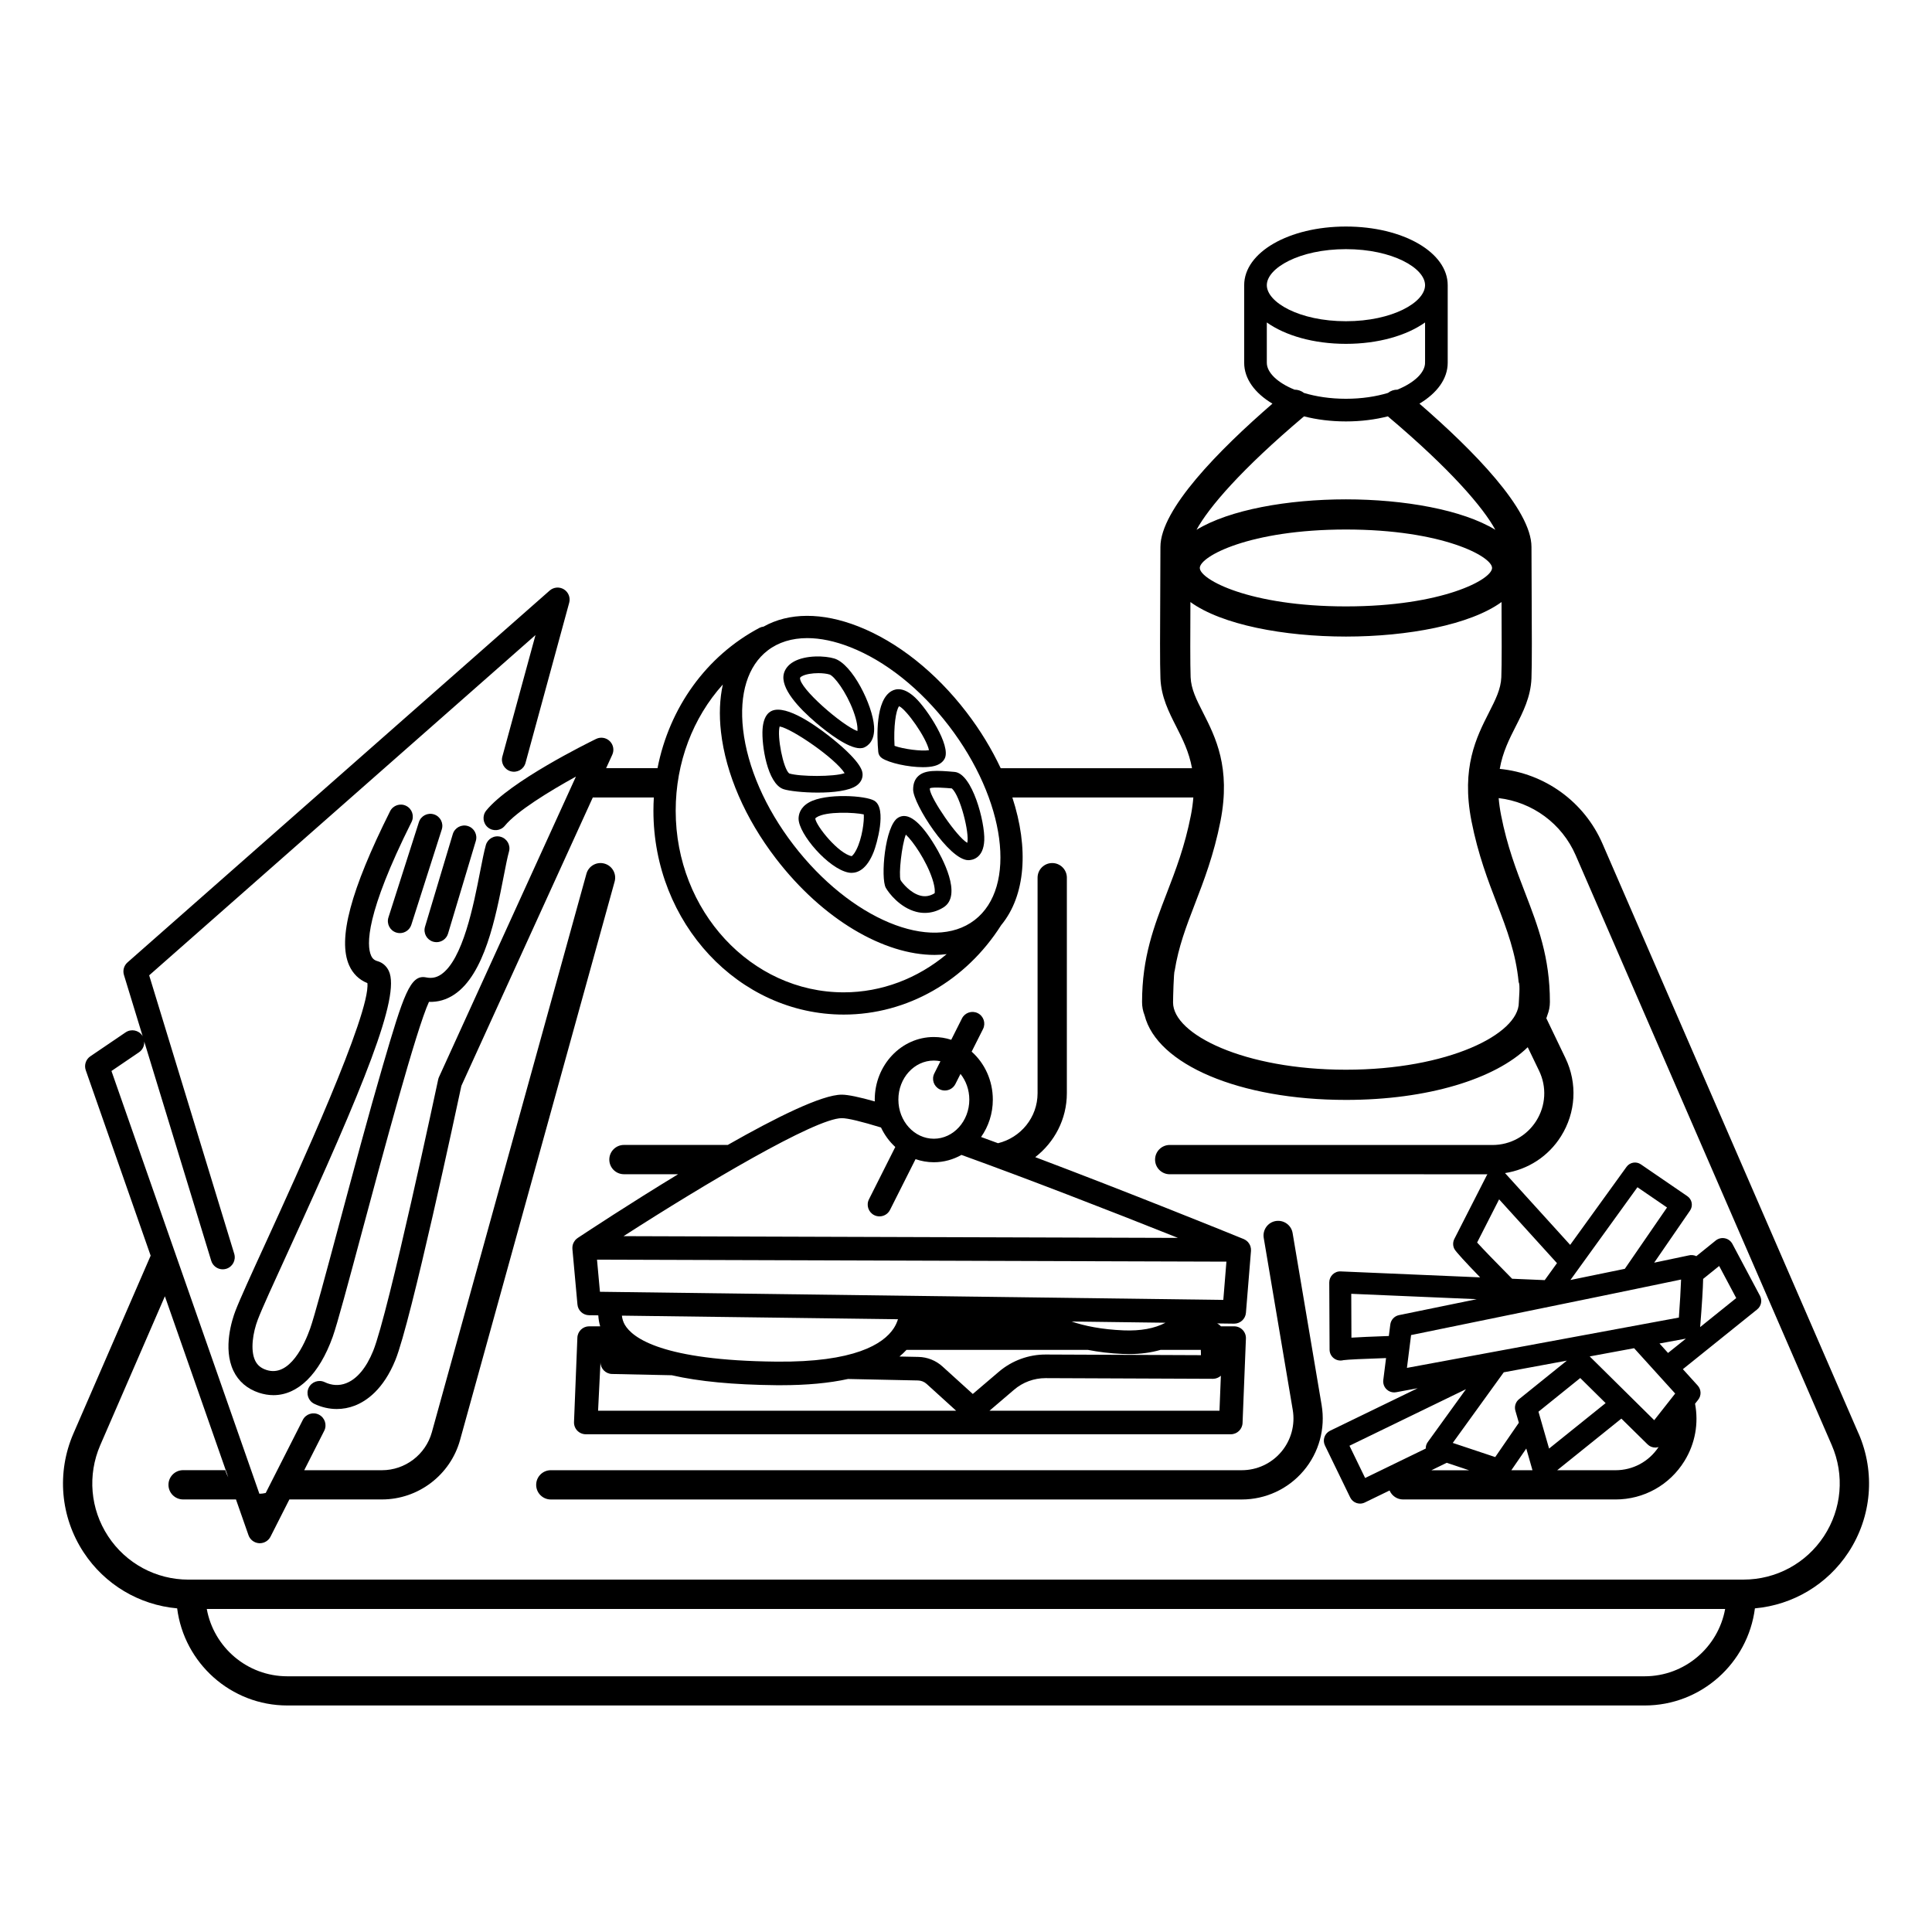 <?xml version="1.0" encoding="UTF-8"?>
<!-- Uploaded to: SVG Repo, www.svgrepo.com, Generator: SVG Repo Mixer Tools -->
<svg fill="#000000" width="800px" height="800px" version="1.1" viewBox="144 144 512 512" xmlns="http://www.w3.org/2000/svg">
 <g>
  <path d="m360.25 335.53c3.129 2.66 8.469 6.762 11.672 6.762 0.418 0 0.801-0.074 1.137-0.223 1.074-0.488 2.832-1.863 2.574-5.578-0.371-5.559-5.727-16.539-10.551-17.984-2.414-0.727-7.488-0.961-10.711 0.828-1.727 0.961-2.383 2.231-2.629 3.129-1.059 3.906 4.039 9.262 8.508 13.066zm-3.727-12.324c0.996-0.551 2.719-0.812 4.348-0.812 1.113 0 2.18 0.121 2.949 0.352 1.238 0.371 4.438 4.602 6.324 9.672 1.027 2.762 1.176 4.527 1.074 5.32-4.012-1.465-15.473-11.395-15.195-14.105 0.008-0.047 0.121-0.219 0.5-0.426z"/>
  <path d="m371.05 352.15c1.367-0.996 1.559-2.242 1.543-2.898-0.012-0.734-0.047-2.961-7.562-9.141-3.25-2.664-11.266-8.777-15.73-7.969-1.32 0.238-2.949 1.32-3.215 5.094-0.293 4.102 1.246 14.465 5.551 15.898 1.438 0.48 5.184 0.91 9.082 0.91 4.113 0.004 8.398-0.473 10.332-1.895zm-17.91-3.18c-1.594-1.309-3.254-9.871-2.523-12.449 3.266 0.574 14.695 8.398 17.219 12.375-2.766 0.98-11.824 0.961-14.695 0.074z"/>
  <path d="m375.74 356.22c-2.262-1.414-12.863-2.066-17.289 0.395-2.453 1.359-2.82 3.305-2.82 4.344 0 4.051 7.914 13.266 13.238 14.281 0.242 0.039 0.516 0.074 0.812 0.074 1.648 0 4.051-0.945 5.879-5.621 0.707-1.801 3.562-11.363 0.18-13.473zm-4.816 13.016c-0.629 1.23-1.148 1.617-1.223 1.652-3.496-0.664-9.359-7.918-9.645-9.945 0.023-0.121 0.277-0.297 0.352-0.348 2.527-1.656 10.184-1.301 12.5-0.77 0.152 1.699-0.406 6.324-1.984 9.41z"/>
  <path d="m382.03 360.68c-3.57 2.121-4.691 16.055-3.285 18.59 0.777 1.387 3.723 5.234 8.031 6.359 0.77 0.203 1.547 0.301 2.312 0.301 1.699 0 3.367-0.488 4.922-1.449 5.195-3.215-0.453-13.438-2.312-16.496-3.863-6.367-7.113-8.824-9.668-7.305zm9.648 20.039c-1.234 0.762-2.473 0.973-3.785 0.629-2.613-0.68-4.781-3.336-5.234-4.117-0.539-1.586 0.312-9.219 1.391-12.047 1.859 1.699 5.414 6.848 7.031 11.734 0.828 2.512 0.652 3.664 0.598 3.801z"/>
  <path d="m391.62 346.99c1.34-0.352 2.262-1.023 2.746-1.988 1.688-3.391-4.578-13.023-7.769-16.062-2.926-2.793-5.043-2.523-6.297-1.82-4.309 2.418-3.918 12.102-3.551 16.152 0.059 0.664 0.418 1.27 0.973 1.641 1.918 1.281 6.969 2.398 10.852 2.398 1.156 0 2.215-0.098 3.047-0.32zm-10.555-5.336c-0.297-5.023 0.348-9.477 1.211-10.504 1.941 0.875 7.18 8.277 7.914 11.652-1.91 0.344-6.797-0.281-9.125-1.148z"/>
  <path d="m387.37 349.65c-0.934 0.852-1.379 2.031-1.379 3.602 0 3.785 9.527 18.703 14.629 18.703 0.938 0 4.012-0.383 4.223-5.289 0.207-4.75-3.16-17.688-7.863-18.098-4.781-0.426-7.816-0.555-9.609 1.082zm12.969 17.711c-2.762-1.562-9.617-11.648-9.922-14.148 0-0.152 0.004-0.262 0.016-0.328 0.906-0.344 4.195-0.086 5.82 0.055 2.246 1.996 4.711 11.887 4.086 14.422z"/>
  <path d="m336.86 447.42h-27.508c-2.141 0-3.879 1.738-3.879 3.883 0 2.141 1.738 3.879 3.879 3.879h14.355c-12.883 7.824-24.086 15.219-26.633 16.906-0.016 0.012-0.016 0.023-0.031 0.031-0.195 0.133-0.383 0.289-0.543 0.469-0.035 0.039-0.066 0.09-0.098 0.125-0.051 0.055-0.086 0.105-0.125 0.168-0.156 0.215-0.281 0.441-0.379 0.691-0.012 0.031-0.031 0.055-0.039 0.086-0.102 0.277-0.145 0.559-0.168 0.852-0.004 0.07 0 0.133 0 0.207 0 0.09-0.012 0.176 0 0.262l1.34 14.73c0.141 1.594 1.473 2.82 3.066 2.84l2.457 0.031c0.059 0.992 0.215 1.969 0.5 2.906h-2.918c-1.676 0-3.055 1.324-3.125 3.004l-0.891 22.359c-0.035 0.848 0.281 1.676 0.867 2.289 0.59 0.609 1.402 0.957 2.258 0.957h170.93c1.676 0 3.055-1.324 3.117-2.996l0.891-22.363c0.035-0.852-0.277-1.672-0.867-2.289-0.59-0.613-1.406-0.957-2.246-0.957h-3.5c-0.289-0.316-0.637-0.578-1.027-0.766l4.488 0.059h0.047c1.617 0 2.977-1.246 3.109-2.867l1.34-16.414c0.004-0.031-0.004-0.055 0-0.086 0.004-0.141 0-0.281-0.012-0.422-0.004-0.059-0.004-0.117-0.016-0.176-0.031-0.195-0.07-0.387-0.133-0.574-0.004-0.02-0.02-0.039-0.023-0.066-0.066-0.16-0.137-0.316-0.223-0.473-0.031-0.055-0.074-0.105-0.105-0.156-0.074-0.117-0.156-0.23-0.246-0.332-0.023-0.023-0.039-0.051-0.059-0.082-0.031-0.023-0.059-0.047-0.086-0.074-0.098-0.098-0.195-0.18-0.301-0.266-0.055-0.047-0.109-0.086-0.168-0.125-0.109-0.074-0.238-0.141-0.363-0.207-0.055-0.023-0.105-0.055-0.16-0.082-0.016-0.012-0.031-0.02-0.051-0.023-5.008-2.039-30.348-12.312-55.227-21.703 5.074-3.93 8.375-10.039 8.375-16.938l0.004-57.121c0-2.141-1.738-3.879-3.883-3.879-2.141 0-3.879 1.738-3.879 3.879v57.113c0 6.438-4.484 11.793-10.48 13.254-1.512-0.555-3.012-1.109-4.492-1.648 1.949-2.766 3.113-6.191 3.113-9.898 0-5.109-2.188-9.68-5.613-12.723l3.019-5.996c0.77-1.543 0.152-3.422-1.387-4.195-1.543-0.777-3.422-0.152-4.195 1.387l-2.848 5.664c-1.461-0.48-3.012-0.734-4.621-0.734-8.625 0-15.648 7.445-15.648 16.605 0 0.152 0.016 0.309 0.023 0.465-4.035-1.137-7.098-1.793-8.766-1.793-5.219-0.012-17.414 6.035-30.215 13.324zm-34.363 70.434 0.637-12.852c0 1.699 1.359 3.082 3.055 3.117l15.836 0.336c7.176 1.652 16.359 2.523 27.625 2.637 0.43 0 0.852 0.004 1.281 0.004 6.84 0 12.785-0.551 17.809-1.652l18.535 0.395c0.852 0.02 1.668 0.344 2.297 0.918l7.812 7.094h-94.887zm6.312-25.195 73.164 0.953c-0.258 0.805-0.609 1.621-1.145 2.43-2.731 4.133-10.375 9.023-31.121 8.805-30.148-0.297-38.082-6.258-40.133-9.785-0.422-0.742-0.672-1.543-0.766-2.402zm84.957 13.473c-1.742-1.582-4-2.484-6.359-2.535l-5.039-0.105c0.68-0.551 1.285-1.148 1.859-1.758h48.07c2.816 0.543 5.863 0.938 9.191 1.074 0.574 0.023 1.148 0.039 1.703 0.039 3.066 0 5.856-0.387 8.367-1.113h10.672l0.035 1.402-41.102-0.172c-4.535-0.023-8.977 1.598-12.449 4.559l-6.918 5.894zm34.207-11.918 24.887 0.324c-2.891 1.527-6.606 2.207-11.125 2.023-5.824-0.242-10.344-1.184-13.762-2.348zm39.57 14.371-0.367 9.27h-60.953l6.535-5.578c2.316-1.977 5.269-3.059 8.316-3.059h0.055l44.32 0.18h0.016c0.773-0.004 1.508-0.305 2.078-0.812zm0.648-20.094-165.2-2.156-0.777-8.508 166.8 0.523zm-76.719-63.43c0.598 0 1.184 0.066 1.754 0.18l-1.621 3.231c-0.777 1.543-0.156 3.414 1.387 4.191 0.449 0.227 0.926 0.332 1.402 0.332 1.145 0 2.246-0.629 2.797-1.723l1.352-2.676c1.449 1.824 2.336 4.207 2.336 6.82 0 5.707-4.219 10.359-9.395 10.359-5.184 0-9.402-4.648-9.402-10.359-0.016-5.715 4.203-10.355 9.391-10.355zm-13.996 17.738c0.934 1.98 2.223 3.734 3.785 5.164l-6.977 13.871c-0.777 1.543-0.156 3.414 1.387 4.191 0.453 0.227 0.934 0.328 1.402 0.328 1.145 0 2.242-0.625 2.793-1.719l6.766-13.445c1.527 0.523 3.148 0.82 4.84 0.82 2.644 0 5.141-0.711 7.324-1.945 17.184 6.207 38.52 14.465 57.379 21.992l-85.344-0.266-61.586-0.195c21.625-13.914 50.895-31.27 57.836-31.27 1.648 0.004 5.305 0.914 10.395 2.473z"/>
  <path d="m636.54 523.91-67.863-156.32c-4.836-11.145-15.312-18.656-27.23-19.828 0.777-4.445 2.523-7.891 4.238-11.262 1.953-3.84 3.965-7.809 4.168-12.707 0.152-3.652 0.102-13.34 0.051-22.711-0.023-4.414-0.047-8.707-0.047-12.137 0-9.941-15.445-25.625-29.691-37.973 4.656-2.781 7.492-6.578 7.492-10.836v-20.555c0-8.715-11.848-15.547-26.969-15.547s-26.969 6.832-26.969 15.547v20.555c0 4.258 2.836 8.062 7.488 10.836-14.234 12.348-29.684 28.031-29.684 37.973 0 3.43-0.023 7.723-0.047 12.137-0.051 9.371-0.105 19.059 0.051 22.711 0.203 4.902 2.211 8.871 4.16 12.707 1.691 3.332 3.414 6.723 4.207 11.082h-50.699c-2.348-4.996-5.359-10.012-9.09-14.863-8.125-10.59-18.297-18.652-28.637-22.711-9.598-3.769-18.395-3.723-25.125 0.055-0.363 0.039-0.727 0.141-1.062 0.316-14.133 7.477-23.895 21.18-27.035 37.195h-13.617l1.633-3.57c0.555-1.223 0.289-2.66-0.676-3.602-0.961-0.938-2.414-1.168-3.617-0.578-2.316 1.129-22.832 11.262-29.113 18.977-1.109 1.367-0.906 3.367 0.453 4.481 1.367 1.113 3.367 0.91 4.481-0.453 3.125-3.828 11.766-9.129 18.836-13.027l-36.293 79.633c-0.098 0.211-0.168 0.438-0.215 0.66-0.133 0.621-13.184 61.992-17.227 71.918-1.824 4.488-4.301 7.453-7.176 8.559-1.828 0.711-3.793 0.609-5.672-0.293-1.578-0.75-3.488-0.082-4.242 1.508-0.754 1.582-0.086 3.481 1.5 4.246 1.91 0.906 3.93 1.367 5.941 1.367 1.617 0 3.231-0.297 4.769-0.891 3.168-1.23 7.613-4.324 10.777-12.102 4.133-10.156 16.312-67.156 17.48-72.648l34.828-76.418h16.176c-0.07 1.16-0.109 2.328-0.109 3.508 0 29.797 22.625 54.023 50.438 54.023 16.82 0 32.375-8.961 41.711-23.688 6.508-7.879 7.359-20.426 2.973-33.84h47.961c-0.117 1.465-0.316 3.023-0.648 4.707-1.605 8.227-4.047 14.551-6.398 20.66-3.367 8.727-6.543 16.969-6.543 28.848 0 1.23 0.23 2.402 0.672 3.512 3.258 12.992 25.109 22.414 53.375 22.414 21.66 0 39.508-5.547 48.16-13.965l3.019 6.266c2.055 4.273 1.773 9.227-0.75 13.238-2.523 4.012-6.863 6.41-11.609 6.41l-85.535-0.008c-2.144 0-3.883 1.738-3.883 3.883 0 2.141 1.738 3.879 3.883 3.879l84.203 0.004c-0.055 0.086-0.121 0.156-0.168 0.25l-8.609 16.887c-0.422 0.836-0.422 1.82 0.004 2.648 0.359 0.707 2.926 3.496 6.832 7.535l-36.945-1.578c-0.82-0.047-1.57 0.262-2.141 0.812-0.574 0.551-0.898 1.309-0.898 2.106l0.082 17.809c0 0.996 0.52 1.93 1.367 2.457 0.469 0.293 1.004 0.438 1.543 0.438 0.266 0 0.527-0.039 0.789-0.105 1.059-0.16 5.289-0.348 11.27-0.551l-0.734 5.824c-0.109 0.922 0.211 1.844 0.891 2.481 0.539 0.52 1.258 0.797 1.996 0.797 0.176 0 0.352-0.02 0.527-0.051l5.699-1.059-23.227 11.273c-1.445 0.707-2.047 2.445-1.352 3.891l6.691 13.773c0.332 0.695 0.934 1.23 1.664 1.48 0.312 0.105 0.629 0.16 0.953 0.16 0.434 0 0.871-0.102 1.27-0.297l6.555-3.18c0.586 1.391 1.969 2.379 3.578 2.379h56.301c7.496 0 14.324-3.809 18.262-10.184 2.863-4.629 3.793-10.016 2.812-15.184l0.832-1.062c0.883-1.117 0.82-2.707-0.125-3.754l-3.934-4.344 19.68-15.828c1.094-0.875 1.402-2.398 0.746-3.633l-7.305-13.742c-0.406-0.762-1.137-1.309-1.988-1.48-0.848-0.176-1.734 0.039-2.414 0.578l-5.148 4.156c-0.641-0.301-1.371-0.371-2.051-0.191-0.523 0.125-3.953 0.848-9.125 1.918l9.5-13.801c0.414-0.605 0.57-1.344 0.438-2.062-0.133-0.715-0.543-1.355-1.152-1.762l-12.324-8.438c-1.23-0.84-2.906-0.543-3.777 0.656l-14.949 20.691-17.262-19.027c6.086-0.945 11.488-4.422 14.832-9.754 3.953-6.289 4.394-14.035 1.176-20.727l-5.066-10.551c0.09-0.289 0.223-0.559 0.293-0.852 0.422-1.078 0.656-2.227 0.656-3.465 0-11.875-3.18-20.121-6.539-28.848-2.359-6.109-4.793-12.43-6.402-20.66-0.316-1.605-0.516-3.102-0.637-4.516 8.941 1.047 16.762 6.75 20.41 15.145l67.863 156.32c3.43 7.906 2.656 16.922-2.066 24.129-4.727 7.211-12.699 11.508-21.312 11.508l-412.11 0.008c-8.613 0-16.582-4.301-21.305-11.508-4.727-7.203-5.496-16.223-2.07-24.129l17.125-39.453 16.797 47.992c-0.328-0.609-0.609-1.246-0.785-1.914l-11.184 0.004c-2.141 0-3.879 1.738-3.879 3.879s1.738 3.879 3.879 3.879h14.012l3.316 9.473c0.418 1.199 1.516 2.035 2.793 2.125 0.07 0.004 0.141 0.004 0.211 0.004 1.195 0 2.293-0.672 2.836-1.742l4.996-9.859h24.539c9.617 0 18.121-6.469 20.691-15.738l40.965-148c0.574-2.066-0.641-4.203-2.707-4.769-2.07-0.574-4.203 0.637-4.769 2.707l-40.965 148c-1.641 5.918-7.074 10.055-13.215 10.055h-20.605l5.297-10.445c0.797-1.57 0.172-3.481-1.402-4.281-1.562-0.797-3.477-0.172-4.273 1.395l-9.82 19.348c-0.324 0.074-0.645 0.145-0.992 0.18-0.238 0.02-0.465 0.02-0.695 0.035l-39.199-112.03 7.309-4.969c0.973-0.66 1.449-1.762 1.375-2.852l17.758 58.125c0.418 1.367 1.684 2.254 3.043 2.254 0.312 0 0.625-0.047 0.934-0.141 1.684-0.516 2.625-2.289 2.117-3.977l-22.543-73.793 102.38-90.176-8.781 32.195c-0.465 1.691 0.535 3.445 2.231 3.91 1.707 0.465 3.445-0.539 3.906-2.231l11.574-42.438c0.371-1.359-0.195-2.797-1.387-3.543-1.188-0.742-2.731-0.613-3.785 0.312l-111.88 98.547c-0.941 0.828-1.309 2.121-0.945 3.32l4.977 16.281c-0.039-0.074-0.07-0.145-0.117-0.215-0.984-1.457-2.961-1.832-4.418-0.848l-9.344 6.344c-1.195 0.805-1.691 2.324-1.219 3.684l17.199 49.148-20.469 47.141c-4.473 10.312-3.465 22.078 2.699 31.473 5.613 8.551 14.727 13.957 24.793 14.855 1.844 14.488 14.223 25.738 29.211 25.738h359.7c14.988 0 27.367-11.25 29.211-25.738 10.066-0.906 19.18-6.309 24.793-14.855 6.16-9.395 7.168-21.156 2.691-31.469zm-268.94-116.93c-24.562 0-44.535-21.594-44.535-48.129 0-12.801 4.578-24.66 12.496-33.457-0.832 3.773-1.02 7.996-0.492 12.582 1.25 11.035 6.414 22.938 14.547 33.527 12.453 16.223 28.66 25.559 42.066 25.559 1.09 0 2.152-0.082 3.199-0.207-7.691 6.441-17.23 10.125-27.281 10.125zm34.68-19.152c-11.348 8.711-32.879-0.227-47.996-19.926-7.481-9.75-12.223-20.609-13.359-30.598-1.066-9.441 1.246-16.871 6.508-20.914 2.84-2.188 6.418-3.285 10.5-3.285 3.477 0 7.316 0.797 11.383 2.394 9.355 3.672 18.633 11.062 26.113 20.809 15.125 19.699 18.191 42.809 6.852 51.52zm193.07 95.094 4.246-3.426 4.523 8.504-9.562 7.688c0.488-6.16 0.738-10.141 0.793-12.766zm-82.906 12.082-0.387 3.047c-4.742 0.168-7.875 0.312-9.914 0.441l-0.047-11.621 33.262 1.422c-8.074 1.656-15.402 3.16-20.609 4.227-1.227 0.254-2.144 1.25-2.305 2.484zm-10.82 32.133 30.875-14.988-10.152 14.047c-0.352 0.5-0.523 1.09-0.508 1.684l-16.066 7.805zm80.762-6.773c-5.234-5.144-11.195-11.039-17.098-16.898l11.766-2.18 10.887 12.016zm-12.879-4.527-14.984 12.047-2.812-9.77 11.07-8.922c2.266 2.242 4.519 4.469 6.727 6.644zm-22.945-1.043c-0.91 0.734-1.293 1.945-0.969 3.062l0.918 3.184-6.262 9.098-11.254-3.754 13.516-18.711 16.723-3.094zm3.559 18.832h-5.602l3.961-5.75zm-22.719-1.973 5.918 1.98h-9.984zm44.727 1.973h-15.457l17.008-13.68c2.445 2.414 4.785 4.715 6.953 6.836 0.539 0.539 1.281 0.836 2.035 0.836 0.066 0 0.121-0.004 0.188-0.004 0.238-0.016 0.465-0.07 0.684-0.137-2.551 3.852-6.773 6.148-11.41 6.148zm13.918-31.078-2.266-2.508 6.996-1.289zm-8.109-43.918 7.84 5.367-11.184 16.254c-4.348 0.898-9.266 1.91-14.414 2.961zm11.566 24.461c-0.09 2.555-0.316 6.379-0.586 10.078l-72.066 13.336 1.098-8.699c47.879-9.793 65.215-13.375 71.555-14.715zm-36.137 0.156-8.645-0.367c-4.328-4.379-7.664-7.82-9.27-9.598l5.828-11.441 15.336 16.906zm-52.68-273.22c12.352 0 20.969 5.031 20.969 9.551 0 4.519-8.613 9.551-20.969 9.551-12.359 0-20.969-5.031-20.969-9.551 0-4.516 8.609-9.551 20.969-9.551zm-20.969 30.109c0-0.016 0.012-0.035 0.012-0.051-0.004 0-0.004-0.004-0.012-0.012v-10.617c4.906 3.477 12.41 5.668 20.969 5.668 8.559 0 16.062-2.191 20.969-5.668v10.453c-0.012 0-0.02 0-0.023 0.004 0.004 0.074 0.023 0.145 0.023 0.215 0 2.543-2.734 5.254-7.332 7.133-0.891 0-1.777 0.289-2.492 0.867-3.152 0.953-6.926 1.551-11.145 1.551-4.223 0-7.992-0.598-11.145-1.551-0.719-0.578-1.602-0.863-2.492-0.867-4.598-1.871-7.332-4.582-7.332-7.125zm9.859 14.203c3.371 0.863 7.117 1.344 11.109 1.344 3.984 0 7.734-0.484 11.109-1.344 16.668 14.07 25.25 24.133 28.484 30.066-8.711-5.324-24.215-8.07-39.594-8.07-15.383 0-30.887 2.746-39.598 8.07 3.238-5.934 11.828-15.996 28.488-30.066zm49.836 40.176c0 3.047-13.176 10.188-38.727 10.188-25.555 0-38.727-7.141-38.727-10.188 0-3.043 13.176-10.188 38.727-10.188 25.555 0.004 38.727 7.144 38.727 10.188zm7.043 109.78c0.457 0.574 0.047 4.715 0.047 5.375 0 8.422-18.812 17.816-45.816 17.816-27.004 0-45.816-9.391-45.816-17.816 0-1.199 0.176-8.137 0.422-8.367 1.004-6.363 3.055-11.758 5.356-17.719 2.363-6.133 5.043-13.082 6.793-22 2.766-14.172-1.324-22.227-4.609-28.703-1.777-3.492-3.18-6.258-3.309-9.418-0.125-3.148-0.098-11.734-0.055-19.914 8.305 6.031 24.832 9.148 41.227 9.148s32.918-3.117 41.223-9.148c0.047 8.188 0.082 16.762-0.055 19.914-0.125 3.16-1.531 5.926-3.305 9.418-3.285 6.473-7.379 14.535-4.609 28.703 1.75 8.922 4.43 15.871 6.793 22 2.633 6.867 4.961 12.992 5.715 20.711zm33.379 183.94h-359.69c-10.652 0-19.512-7.707-21.348-17.836h402.38c-1.836 10.125-10.695 17.836-21.344 17.836z"/>
  <path d="m473.07 533.62h-183.1c-2.141 0-3.879 1.738-3.879 3.879s1.734 3.879 3.879 3.879h183.1c6.332 0 12.309-2.769 16.395-7.609 4.09-4.832 5.828-11.191 4.777-17.434l-7.688-45.57c-0.352-2.109-2.352-3.527-4.473-3.18-2.109 0.352-3.531 2.359-3.18 4.469l7.688 45.574c0.676 3.984-0.438 8.039-3.043 11.129-2.613 3.09-6.426 4.863-10.473 4.863z"/>
  <path d="m206.38 491.42c-0.84 2.207-3.371 9.863-0.52 15.855 1.328 2.797 3.672 4.801 6.766 5.82 1.305 0.422 2.586 0.637 3.844 0.637 6.445 0 12.141-5.516 15.703-15.473 1.203-3.371 4.125-14.273 7.828-28.074 5.461-20.363 14.375-53.586 17.68-60.684 2.398 0.09 4.644-0.562 6.715-1.949 8.016-5.356 10.953-20.398 13.098-31.383 0.523-2.691 0.977-5.008 1.391-6.492 0.48-1.691-0.516-3.449-2.207-3.918-1.691-0.48-3.449 0.516-3.926 2.207-0.484 1.727-0.957 4.172-1.512 6.988-1.707 8.762-4.57 23.426-10.383 27.312-1.219 0.816-2.473 1.055-3.949 0.754-4.188-0.852-5.953 4.566-11.48 23.477-3.652 12.504-7.863 28.199-11.578 42.043-3.516 13.121-6.555 24.453-7.672 27.578-1.414 3.965-5.367 12.965-11.574 10.934-1.461-0.48-2.414-1.273-2.996-2.504-1.316-2.766-0.59-7.438 0.715-10.844 1.133-2.969 4.141-9.539 7.949-17.852 20.203-44.148 29.891-67.793 26.777-74.523-0.609-1.309-1.668-2.231-2.984-2.606-0.867-0.242-1.367-0.676-1.727-1.492-1.223-2.762-1.457-11.039 10.727-35.402 0.785-1.57 0.145-3.481-1.426-4.266-1.578-0.789-3.481-0.145-4.266 1.426-10.469 20.938-13.914 33.906-10.852 40.824 0.984 2.227 2.644 3.844 4.84 4.719 0.871 8.035-18.484 50.336-26.879 68.676-3.852 8.402-6.894 15.059-8.102 18.211z"/>
  <path d="m259.01 359.82c-1.676-0.535-3.465 0.387-4 2.062l-8.07 25.25c-0.527 1.676 0.387 3.465 2.066 4 0.324 0.105 0.648 0.152 0.973 0.152 1.344 0 2.602-0.863 3.031-2.211l8.066-25.258c0.535-1.672-0.387-3.461-2.066-3.996z"/>
  <path d="m258.77 393.55c0.309 0.09 0.613 0.133 0.918 0.133 1.371 0 2.637-0.891 3.047-2.266l7.359-24.551c0.508-1.684-0.449-3.461-2.133-3.965-1.676-0.508-3.457 0.449-3.965 2.137l-7.359 24.551c-0.508 1.684 0.453 3.457 2.133 3.961z"/>
 </g>
</svg>
